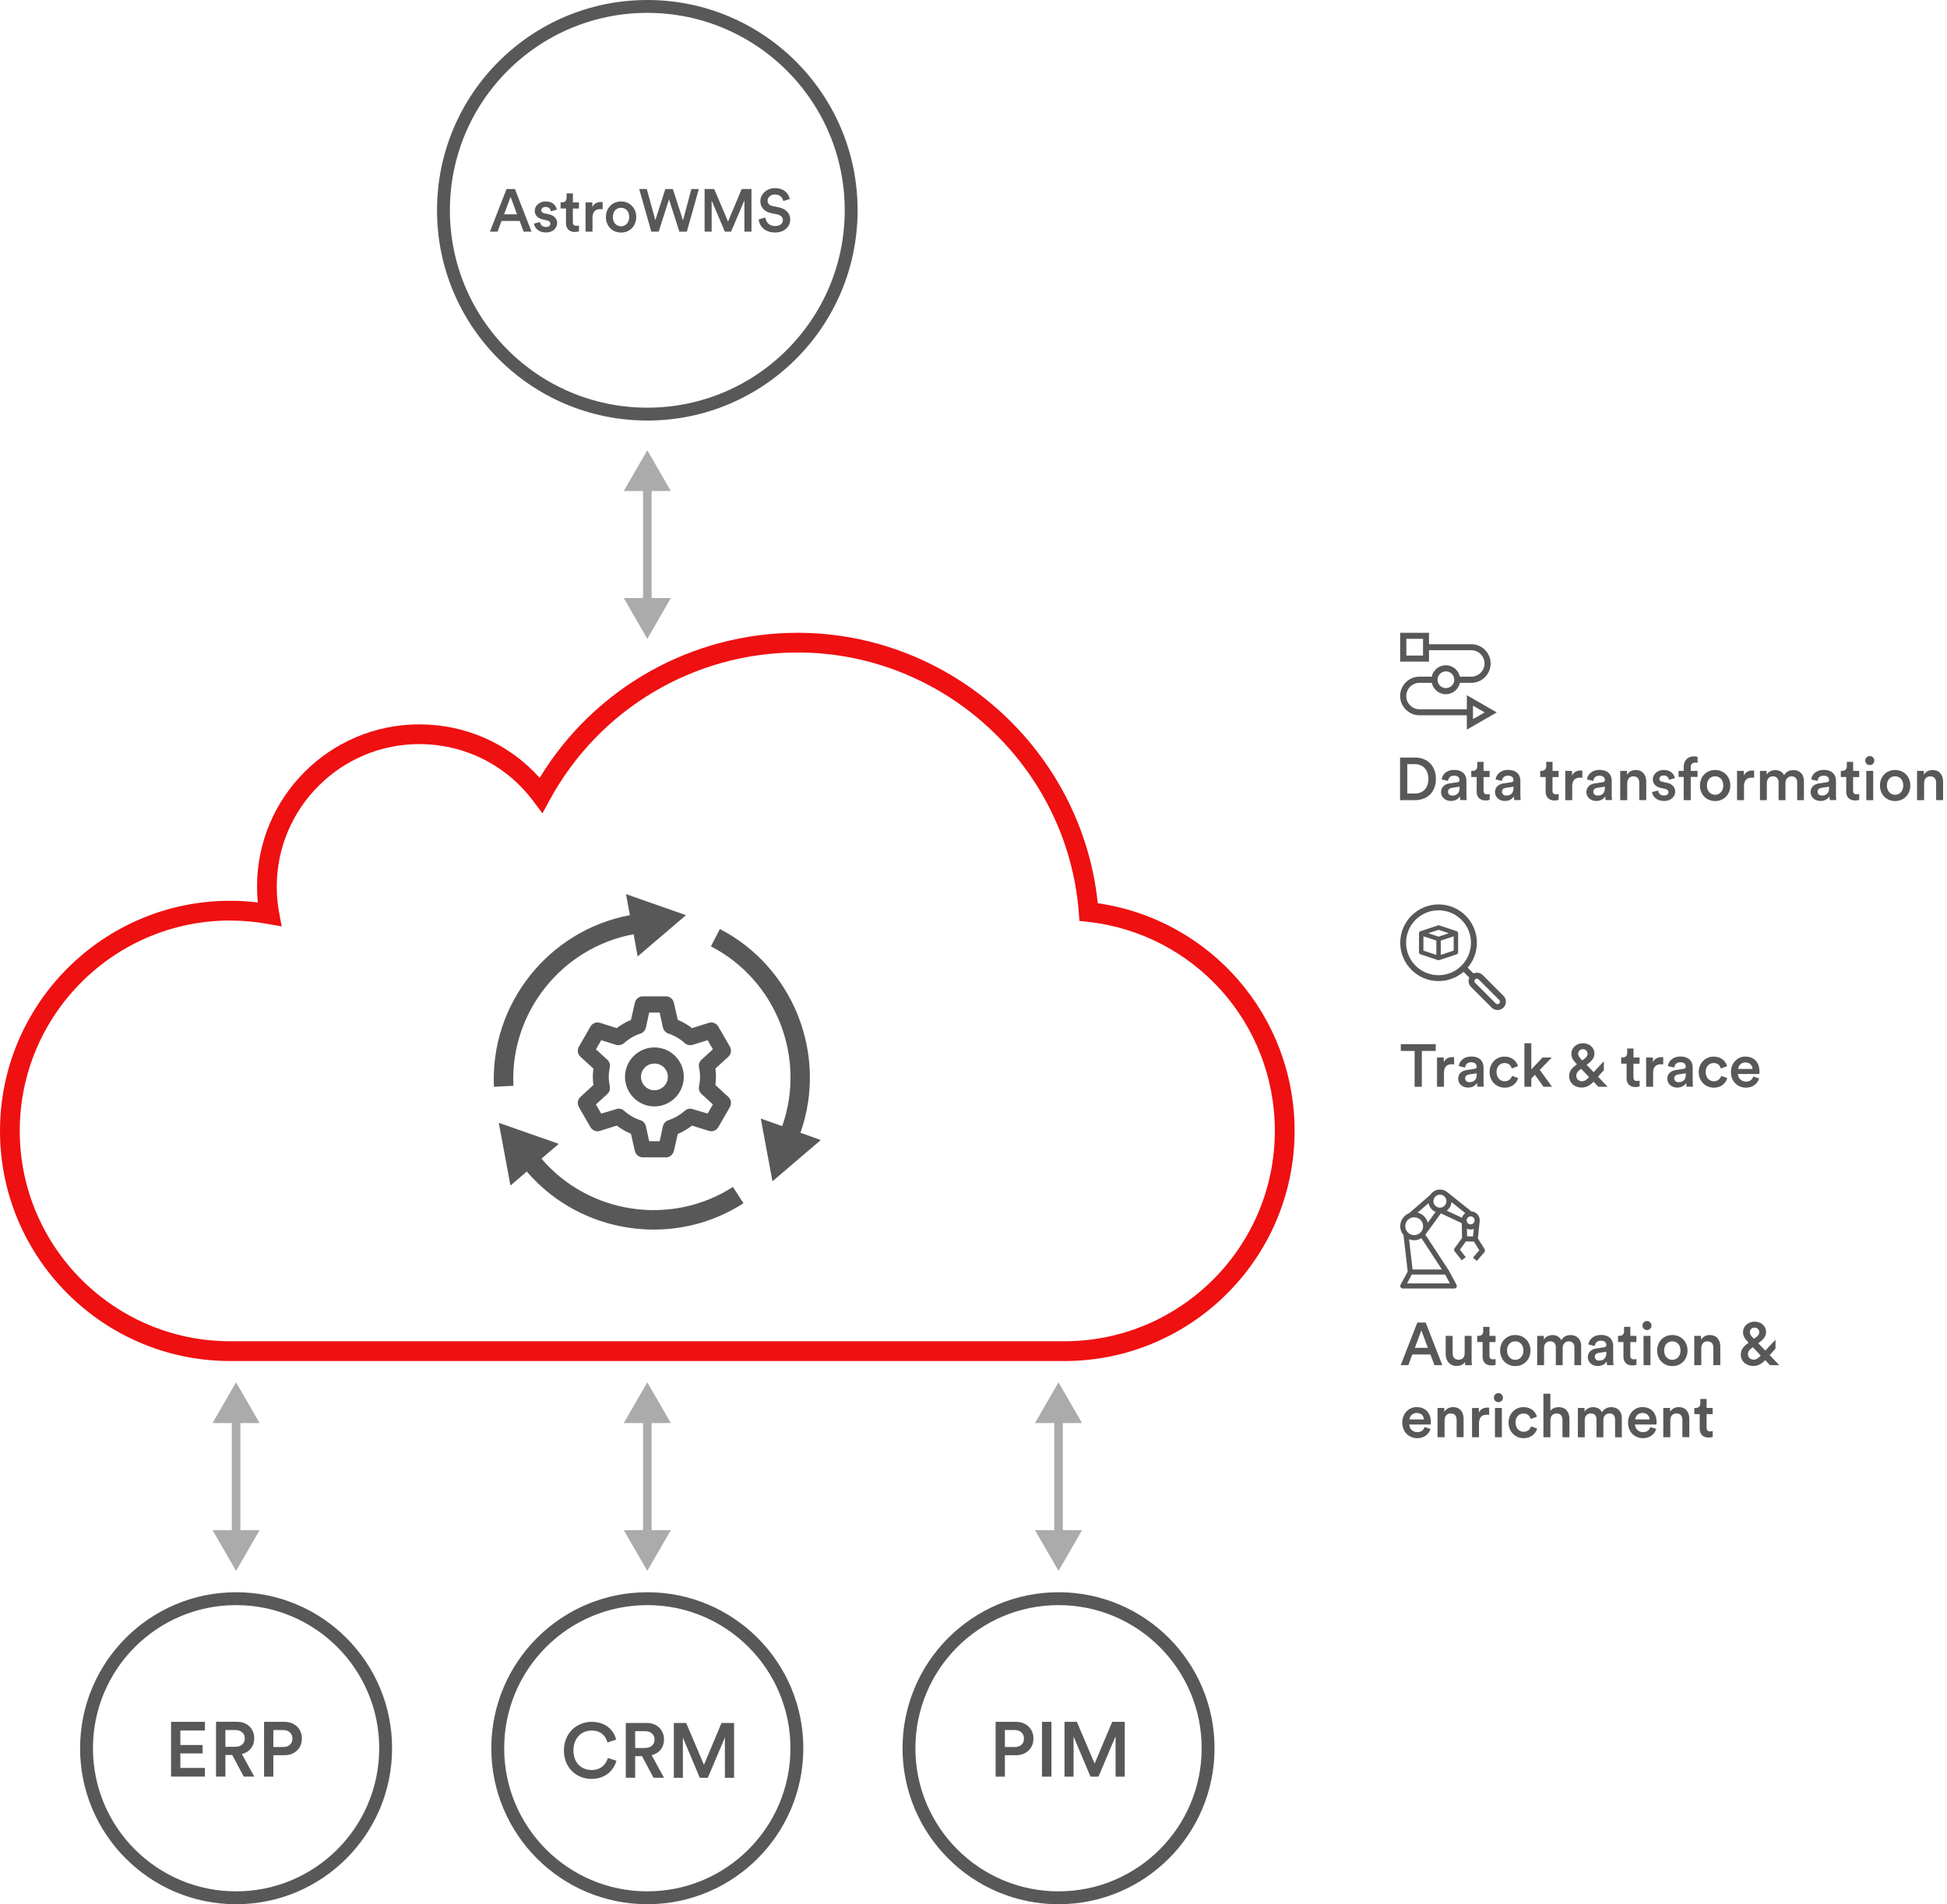 <?xml version="1.0" encoding="UTF-8"?>
<svg id="Layer_1" data-name="Layer 1" xmlns="http://www.w3.org/2000/svg" viewBox="0 0 453.67 443.74">
  <path d="m248.03,317.16H53.62c-29.57,0-53.62-24.06-53.62-53.62s24.06-53.63,53.62-53.63c2.15,0,4.31.13,6.45.39-.12-1.22-.18-2.45-.18-3.7,0-20.85,16.96-37.8,37.8-37.8,10.86,0,20.91,4.5,28.06,12.46,12.72-20.93,35.45-33.8,60.1-33.8,35.91,0,66.27,27.53,69.94,63.02,26.27,3.8,45.86,26.29,45.86,53.06,0,29.57-24.06,53.62-53.62,53.62ZM53.62,214.51c-27.03,0-49.02,21.99-49.02,49.02s21.99,49.02,49.02,49.02h194.41c27.03,0,49.02-21.99,49.02-49.02,0-25.05-18.76-46-43.63-48.72l-1.9-.21-.15-1.91c-2.59-34-31.37-60.64-65.52-60.64-24.09,0-46.21,13.15-57.74,34.33l-1.71,3.15-2.15-2.86c-6.33-8.43-16.01-13.27-26.56-13.27-18.3,0-33.2,14.89-33.2,33.2,0,2.05.18,4.07.54,6.01l.61,3.28-3.28-.59c-2.87-.52-5.81-.78-8.74-.78Z" style="fill: #ef1011;"/>
  <g>
    <path d="m186.53,263.92c6.4-18.2-1.68-38.58-18.79-47.43l-2.09,4.04c15.12,7.81,22.29,25.78,16.61,41.9l-4.99-1.77,1.36,7.31,1.36,7.31,5.63-4.81,5.63-4.81-4.72-1.68v-.05Z" style="fill: #585858; fill-rule: evenodd;"/>
    <path d="m126.16,270l4.04-3.45-6.99-2.45-6.99-2.45,1.36,7.31,1.36,7.31,3.81-3.27c7.58,8.85,18.52,13.53,29.6,13.53,7.22,0,14.48-2,20.88-6.13l-2.45-3.81c-14.3,9.21-33.5,6.4-44.57-6.54l-.05-.05Z" style="fill: #585858; fill-rule: evenodd;"/>
    <path d="m147.63,217.66l.95,5.22,5.63-4.81,5.63-4.81-6.99-2.45-6.99-2.45.91,4.9c-18.97,3.54-32.59,20.74-31.68,39.99l4.54-.23c-.82-17.02,11.21-32.18,27.96-35.31l.05-.05Z" style="fill: #585858; fill-rule: evenodd;"/>
    <path d="m145.63,250.93c0,3.81,3.09,6.9,6.85,6.9s6.85-3.09,6.85-6.9-3.09-6.85-6.85-6.85-6.85,3.09-6.85,6.85Zm9.99,0c0,1.72-1.41,3.13-3.13,3.13s-3.13-1.41-3.13-3.13,1.41-3.09,3.13-3.09,3.13,1.36,3.13,3.09Z" style="fill: #585858; fill-rule: evenodd;"/>
    <path d="m157.02,233.68c-.18-.86-.95-1.5-1.82-1.5h-5.45c-.86,0-1.63.64-1.82,1.5l-.91,3.99c-1.18.5-2.31,1.13-3.31,1.91l-3.9-1.23c-.86-.27-1.77.09-2.22.86l-2.72,4.72c-.41.77-.27,1.72.36,2.31l3.04,2.77c-.09.64-.14,1.27-.14,1.91s.05,1.27.14,1.91l-3.04,2.81c-.64.59-.77,1.54-.36,2.31l2.72,4.72c.45.77,1.36,1.13,2.22.86l3.9-1.23c1,.77,2.13,1.41,3.31,1.91l.91,3.99c.18.86.95,1.5,1.82,1.5h5.45c.86,0,1.63-.64,1.82-1.5l.91-3.95c1.18-.5,2.31-1.18,3.31-1.95l3.95,1.23c.82.27,1.72-.09,2.18-.86l2.72-4.72c.41-.77.27-1.72-.36-2.31l-3.04-2.81c.09-.64.14-1.27.14-1.91s-.05-1.27-.14-1.91l3.04-2.77c.64-.59.77-1.54.36-2.31l-2.72-4.72c-.45-.77-1.36-1.13-2.18-.86l-3.95,1.23c-1-.77-2.13-1.45-3.31-1.91,0,0-.91-3.99-.91-3.99Zm4.36,9.8l3.5-1.09,1.23,2.13-2.68,2.45c-.5.45-.68,1.09-.54,1.77.14.73.23,1.45.23,2.18s-.09,1.45-.23,2.22c-.14.64.05,1.32.54,1.77l2.68,2.45-1.23,2.13-3.5-1.04c-.64-.23-1.32-.05-1.82.41-1.09.95-2.41,1.72-3.81,2.18-.64.23-1.09.73-1.27,1.36l-.77,3.54h-2.45l-.77-3.54c-.18-.64-.64-1.18-1.27-1.36-1.41-.45-2.72-1.23-3.81-2.22-.5-.45-1.18-.59-1.82-.36l-3.5,1.04-1.23-2.13,2.68-2.45c.5-.45.68-1.13.54-1.77-.14-.77-.23-1.5-.23-2.22s.09-1.45.23-2.18c.14-.68-.05-1.32-.54-1.77l-2.68-2.45,1.23-2.13,3.5,1.09c.64.18,1.32,0,1.82-.41,1.09-1,2.41-1.77,3.81-2.22.64-.18,1.09-.73,1.27-1.36l.77-3.54h2.45l.77,3.54c.18.64.64,1.13,1.27,1.36,1.41.45,2.72,1.23,3.81,2.22.5.45,1.18.59,1.82.41Z" style="fill: #585858; fill-rule: evenodd;"/>
  </g>
  <g>
    <path d="m335.03,215.65l-4.04,1.34c-.22.07-.35.27-.35.49v4.42c0,.23.15.43.35.49l4.04,1.34c.05.02.1.03.17.03s.11,0,.17-.03l4.04-1.34c.22-.07.35-.27.35-.49v-4.42c0-.23-.15-.43-.35-.49l-4.04-1.34c-.1-.03-.22-.03-.32,0h-.01Zm-.35,6.87l-3.01-1v-3.33l3.01,1v3.33Zm4.04-1l-3.01,1v-3.33l3.01-1v3.33Zm-3.53-3.25l-2.39-.8,2.39-.8,2.39.8-2.39.8Z" style="fill: #585858; fill-rule: evenodd;"/>
    <path d="m341.98,225.5c1.34-1.56,2.15-3.59,2.15-5.81,0-4.93-4-8.93-8.93-8.93s-8.93,4-8.93,8.93,4,8.93,8.93,8.93c2.22,0,4.25-.81,5.81-2.15l1.35,1.35c-.32.72-.19,1.59.4,2.17l4.81,4.81c.76.76,1.99.76,2.75,0,.76-.76.76-1.99,0-2.75l-4.81-4.81c-.59-.59-1.46-.72-2.17-.4l-1.35-1.35Zm.77-5.81c0,4.17-3.38,7.56-7.56,7.56s-7.56-3.38-7.56-7.56,3.38-7.56,7.56-7.56,7.56,3.38,7.56,7.56Zm6.59,13.34l-4.81-4.81c-.22-.22-.58-.22-.81,0-.22.22-.22.58,0,.81l4.81,4.81c.22.22.58.22.81,0,.22-.22.22-.58,0-.81Z" style="fill: #585858; fill-rule: evenodd;"/>
  </g>
  <path d="m348.77,166.02l-6.98-4.02v3.28h-11.04c-1.7,0-3.08-1.39-3.08-3.08s1.39-3.08,3.08-3.08h2.86c.33,1.51,1.67,2.66,3.28,2.66s2.96-1.15,3.28-2.66h2.66c2.48,0,4.5-2.02,4.5-4.5s-2.02-4.5-4.5-4.5h-9.86v-2.66h-6.72v6.72h6.72v-2.66h9.86c1.7,0,3.08,1.39,3.08,3.08s-1.39,3.08-3.08,3.08h-2.66c-.33-1.51-1.67-2.66-3.28-2.66s-2.96,1.15-3.28,2.66h-2.86c-2.48,0-4.5,2.02-4.5,4.5s2.02,4.5,4.5,4.5h11.04v3.35l6.98-4.02Zm-17.19-13.26h-3.89v-3.89h3.89v3.89Zm5.33,3.69c1.08,0,1.95.88,1.95,1.95s-.88,1.95-1.95,1.95-1.95-.88-1.95-1.95.88-1.95,1.95-1.95Zm6.31,7.99l2.73,1.57-2.73,1.57v-3.14Z" style="fill: #585858;"/>
  <path d="m345.93,291.09l-1.56-2.49.39-3.83s0-.09.01-.14l.02-.19h0c0-.17,0-.34-.04-.51-.2-.94-1.01-1.59-1.92-1.65l-5.59-4.47h0c-.47-.37-1.05-.61-1.7-.61-.96,0-1.79.5-2.28,1.25l-4.9,4.25c-1.22.48-2.09,1.65-2.09,3.04,0,.81.31,1.55.8,2.12h-.04s.98,8.44.98,8.44l-1.67,3.08c-.1.18-.1.41.01.59.11.18.3.29.51.29h12c.21,0,.4-.11.51-.29.11-.18.11-.4.01-.59l-1.76-3.25s-.01-.01-.02-.02c0,0,0-.02,0-.03l-5.48-8.37s.05-.06.08-.09h0s3.53-4.87,3.53-4.87l4.88,2.28.06,3.45-1.73,2.4c-.16.22-.15.51.01.72l1.64,2.09.94-.73-1.36-1.74,1.4-1.94,1.86.05,1.26,2.02-1.47,1.71.9.78,1.75-2.04c.17-.2.19-.48.05-.7Zm-15.62-8.51l2.56-2.22c.16.93.79,1.7,1.64,2.05l-1.82,2.52c-.3-1.16-1.21-2.07-2.37-2.35Zm7.9-2.46l3.21,2.57c-.2.15-.38.34-.53.56-.1.16-.18.34-.23.52l-3.56-1.66c.63-.45,1.04-1.16,1.11-1.98Zm3.6,6.18c.27.12.56.21.86.21.15,0,.3-.02.46-.05.09-.02.18-.05.27-.09l-.18,1.77-1.37-.03-.03-1.81Zm1.77-2.11c.02.1.02.21,0,.31v.07c-.03.11-.07.22-.13.31-.13.21-.34.35-.58.41-.24.05-.49,0-.7-.13-.21-.13-.35-.34-.41-.58s0-.49.13-.7c.13-.21.34-.35.58-.41.07-.01.13-.02.2-.02.43,0,.81.3.91.73Zm-8.06-5.8c.84,0,1.51.68,1.51,1.52s-.68,1.51-1.51,1.51-1.52-.68-1.52-1.51.68-1.52,1.52-1.52Zm-6,5.27c1.15,0,2.08.93,2.08,2.08s-.93,2.08-2.08,2.08-2.08-.93-2.08-2.08.93-2.08,2.08-2.08Zm-1.67,15.41l1.11-2.06h7.77l1.11,2.06h-10Zm1.29-3.25l-.82-7.05c.37.15.78.24,1.2.24.62,0,1.19-.18,1.68-.48l4.78,7.3h-6.85Z" style="fill: #585858;"/>
  <g>
    <line x1="55.01" y1="358.17" x2="55.01" y2="330.02" style="fill: none; stroke: #ababab; stroke-miterlimit: 10; stroke-width: 2px;"/>
    <polygon points="60.49 356.57 55.01 366.06 49.52 356.57 60.49 356.57" style="fill: #ababab;"/>
    <polygon points="60.49 331.62 55.01 322.12 49.52 331.62 60.49 331.62" style="fill: #ababab;"/>
  </g>
  <g>
    <line x1="150.83" y1="358.17" x2="150.83" y2="330.02" style="fill: none; stroke: #ababab; stroke-miterlimit: 10; stroke-width: 2px;"/>
    <polygon points="156.31 356.57 150.83 366.06 145.34 356.57 156.31 356.57" style="fill: #ababab;"/>
    <polygon points="156.31 331.62 150.83 322.12 145.34 331.62 156.31 331.62" style="fill: #ababab;"/>
  </g>
  <g>
    <line x1="150.83" y1="140.97" x2="150.83" y2="112.82" style="fill: none; stroke: #ababab; stroke-miterlimit: 10; stroke-width: 2px;"/>
    <polygon points="156.31 139.37 150.83 148.87 145.34 139.37 156.31 139.37" style="fill: #ababab;"/>
    <polygon points="156.31 114.42 150.83 104.93 145.34 114.42 156.31 114.42" style="fill: #ababab;"/>
  </g>
  <g>
    <line x1="246.65" y1="358.17" x2="246.65" y2="330.02" style="fill: none; stroke: #ababab; stroke-miterlimit: 10; stroke-width: 2px;"/>
    <polygon points="252.13 356.57 246.65 366.06 241.16 356.57 252.13 356.57" style="fill: #ababab;"/>
    <polygon points="252.13 331.62 246.65 322.12 241.16 331.62 252.13 331.62" style="fill: #ababab;"/>
  </g>
  <circle cx="246.65" cy="407.39" r="34.85" style="fill: none; stroke: #585858; stroke-miterlimit: 10; stroke-width: 3px;"/>
  <circle cx="150.83" cy="407.39" r="34.85" style="fill: none; stroke: #585858; stroke-miterlimit: 10; stroke-width: 3px;"/>
  <circle cx="150.83" cy="49" r="47.5" style="fill: none; stroke: #585858; stroke-miterlimit: 10; stroke-width: 3px;"/>
  <circle cx="55.01" cy="407.39" r="34.85" style="fill: none; stroke: #585858; stroke-miterlimit: 10; stroke-width: 3px;"/>
  <g>
    <path d="m326.23,186.46v-9.93h3.52c2.7,0,4.83,1.79,4.83,4.99s-2.16,4.94-4.85,4.94h-3.5Zm3.45-1.54c1.72,0,3.15-1.11,3.15-3.4s-1.42-3.45-3.14-3.45h-1.78v6.85h1.77Z" style="fill: #585858;"/>
    <path d="m337.84,182.55l1.75-.27c.39-.06.5-.25.5-.49,0-.58-.39-1.04-1.29-1.04s-1.33.55-1.4,1.23l-1.48-.34c.13-1.18,1.19-2.23,2.87-2.23,2.1,0,2.9,1.19,2.9,2.55v3.39c0,.62.07,1.02.08,1.09h-1.51s-.07-.32-.07-.87c-.32.52-1,1.08-2.1,1.08-1.43,0-2.31-.98-2.31-2.06,0-1.22.9-1.89,2.06-2.06Zm2.25,1.08v-.31l-1.78.27c-.5.08-.91.36-.91.92,0,.46.35.88,1,.88.91,0,1.69-.43,1.69-1.76Z" style="fill: #585858;"/>
    <path d="m345.68,179.64h1.42v1.44h-1.42v3.17c0,.6.27.85.87.85.22,0,.49-.04.56-.06v1.34c-.1.04-.41.15-.99.15-1.26,0-2.04-.76-2.04-2.03v-3.43h-1.26v-1.44h.35c.73,0,1.05-.46,1.05-1.07v-1.02h1.47v2.09Z" style="fill: #585858;"/>
    <path d="m350.41,182.55l1.75-.27c.39-.06.5-.25.5-.49,0-.58-.39-1.04-1.29-1.04s-1.33.55-1.4,1.23l-1.48-.34c.13-1.18,1.19-2.23,2.87-2.23,2.1,0,2.9,1.19,2.9,2.55v3.39c0,.62.07,1.02.08,1.09h-1.51s-.07-.32-.07-.87c-.32.52-1,1.08-2.1,1.08-1.43,0-2.31-.98-2.31-2.06,0-1.22.9-1.89,2.06-2.06Zm2.25,1.08v-.31l-1.78.27c-.5.08-.91.36-.91.92,0,.46.35.88,1,.88.91,0,1.69-.43,1.69-1.76Z" style="fill: #585858;"/>
    <path d="m361.75,179.64h1.42v1.44h-1.42v3.17c0,.6.27.85.87.85.22,0,.49-.04.56-.06v1.34c-.1.04-.41.15-.99.15-1.26,0-2.04-.76-2.04-2.03v-3.43h-1.26v-1.44h.35c.73,0,1.05-.46,1.05-1.07v-1.02h1.47v2.09Z" style="fill: #585858;"/>
    <path d="m368.7,181.25c-.18-.03-.36-.04-.53-.04-1.26,0-1.83.73-1.83,2v3.25h-1.62v-6.82h1.58v1.09c.32-.74,1.08-1.18,1.97-1.18.2,0,.36.03.43.04v1.65Z" style="fill: #585858;"/>
    <path d="m371.7,182.55l1.75-.27c.39-.06.5-.25.5-.49,0-.58-.39-1.04-1.29-1.04s-1.33.55-1.4,1.23l-1.48-.34c.13-1.18,1.19-2.23,2.87-2.23,2.1,0,2.9,1.19,2.9,2.55v3.39c0,.62.07,1.02.08,1.09h-1.51s-.07-.32-.07-.87c-.32.52-1,1.08-2.1,1.08-1.43,0-2.31-.98-2.31-2.06,0-1.22.9-1.89,2.06-2.06Zm2.25,1.08v-.31l-1.78.27c-.5.08-.91.36-.91.92,0,.46.35.88,1,.88.91,0,1.69-.43,1.69-1.76Z" style="fill: #585858;"/>
    <path d="m379.14,186.46h-1.62v-6.82h1.58v.91c.45-.78,1.26-1.11,2.02-1.11,1.67,0,2.47,1.2,2.47,2.7v4.31h-1.62v-4.03c0-.84-.38-1.51-1.4-1.51-.92,0-1.41.71-1.41,1.61v3.94Z" style="fill: #585858;"/>
    <path d="m386.36,184.22c.06.62.52,1.16,1.39,1.16.67,0,1.02-.36,1.02-.79,0-.36-.25-.64-.8-.76l-1.01-.22c-1.21-.27-1.84-1.05-1.84-1.99,0-1.19,1.09-2.2,2.51-2.2,1.91,0,2.52,1.23,2.63,1.91l-1.37.39c-.06-.39-.35-1.02-1.26-1.02-.57,0-.98.36-.98.78,0,.36.27.63.69.71l1.04.21c1.29.28,1.96,1.06,1.96,2.07s-.84,2.18-2.58,2.18c-1.97,0-2.73-1.29-2.82-2.06l1.42-.39Z" style="fill: #585858;"/>
    <path d="m393.96,178.74v.9h1.58v1.41h-1.58v5.41h-1.64v-5.41h-1.19v-1.41h1.19v-.94c0-1.53.98-2.45,2.38-2.45.41,0,.74.08.85.14v1.39c-.1-.03-.28-.07-.59-.07-.43,0-1.01.2-1.01,1.04Z" style="fill: #585858;"/>
    <path d="m403.18,183.04c0,2.1-1.5,3.63-3.54,3.63s-3.53-1.53-3.53-3.63,1.5-3.61,3.53-3.61,3.54,1.53,3.54,3.61Zm-1.64,0c0-1.42-.9-2.14-1.91-2.14s-1.9.73-1.9,2.14.91,2.17,1.9,2.17,1.91-.74,1.91-2.17Z" style="fill: #585858;"/>
    <path d="m408.73,181.25c-.18-.03-.36-.04-.53-.04-1.26,0-1.83.73-1.83,2v3.25h-1.62v-6.82h1.58v1.09c.32-.74,1.08-1.18,1.97-1.18.2,0,.36.03.43.04v1.65Z" style="fill: #585858;"/>
    <path d="m410.09,186.46v-6.82h1.55v.87c.39-.7,1.25-1.06,2.02-1.06.9,0,1.68.41,2.05,1.2.53-.9,1.33-1.2,2.21-1.2,1.23,0,2.41.78,2.41,2.59v4.43h-1.57v-4.16c0-.8-.41-1.4-1.32-1.4-.85,0-1.41.67-1.41,1.51v4.05h-1.6v-4.16c0-.78-.39-1.4-1.32-1.4-.87,0-1.42.64-1.42,1.51v4.05h-1.61Z" style="fill: #585858;"/>
    <path d="m423.95,182.55l1.75-.27c.39-.06.5-.25.5-.49,0-.58-.39-1.04-1.29-1.04s-1.33.55-1.4,1.23l-1.48-.34c.13-1.18,1.19-2.23,2.87-2.23,2.1,0,2.9,1.19,2.9,2.55v3.39c0,.62.07,1.02.08,1.09h-1.51s-.07-.32-.07-.87c-.32.52-1,1.08-2.1,1.08-1.43,0-2.31-.98-2.31-2.06,0-1.22.9-1.89,2.06-2.06Zm2.25,1.08v-.31l-1.78.27c-.5.08-.91.36-.91.92,0,.46.35.88,1,.88.91,0,1.69-.43,1.69-1.76Z" style="fill: #585858;"/>
    <path d="m431.79,179.64h1.42v1.44h-1.42v3.17c0,.6.27.85.87.85.22,0,.49-.04.56-.06v1.34c-.1.04-.41.15-.99.15-1.26,0-2.04-.76-2.04-2.03v-3.43h-1.26v-1.44h.35c.73,0,1.05-.46,1.05-1.07v-1.02h1.47v2.09Z" style="fill: #585858;"/>
    <path d="m435.67,176.18c.59,0,1.07.48,1.07,1.06s-.48,1.05-1.07,1.05-1.05-.46-1.05-1.05.48-1.06,1.05-1.06Zm-.8,10.28v-6.82h1.61v6.82h-1.61Z" style="fill: #585858;"/>
    <path d="m445.12,183.04c0,2.1-1.5,3.63-3.54,3.63s-3.53-1.53-3.53-3.63,1.5-3.61,3.53-3.61,3.54,1.53,3.54,3.61Zm-1.64,0c0-1.42-.9-2.14-1.91-2.14s-1.9.73-1.9,2.14.91,2.17,1.9,2.17,1.91-.74,1.91-2.17Z" style="fill: #585858;"/>
    <path d="m448.31,186.46h-1.62v-6.82h1.58v.91c.45-.78,1.26-1.11,2.02-1.11,1.67,0,2.47,1.2,2.47,2.7v4.31h-1.62v-4.03c0-.84-.38-1.51-1.4-1.51-.92,0-1.41.71-1.41,1.61v3.94Z" style="fill: #585858;"/>
  </g>
  <g>
    <path d="m121.06,51.49h-4.2l-.92,2.49h-1.78l3.87-9.93h1.95l3.87,9.93h-1.83l-.94-2.49Zm-3.61-1.55h3.03l-1.51-4.06-1.51,4.06Z" style="fill: #585858;"/>
    <path d="m125.83,51.74c.06.62.52,1.16,1.39,1.16.67,0,1.02-.36,1.02-.79,0-.36-.25-.64-.8-.76l-1.01-.22c-1.2-.27-1.83-1.05-1.83-1.99,0-1.19,1.09-2.2,2.51-2.2,1.91,0,2.52,1.23,2.63,1.91l-1.37.39c-.06-.39-.35-1.02-1.26-1.02-.57,0-.98.36-.98.78,0,.36.27.63.69.71l1.04.21c1.29.28,1.96,1.06,1.96,2.07s-.84,2.18-2.58,2.18c-1.97,0-2.73-1.29-2.82-2.06l1.42-.39Z" style="fill: #585858;"/>
    <path d="m133.48,47.16h1.42v1.44h-1.42v3.17c0,.6.27.85.87.85.22,0,.49-.04.56-.06v1.34c-.1.04-.41.15-.99.15-1.26,0-2.04-.76-2.04-2.03v-3.43h-1.26v-1.44h.35c.73,0,1.05-.46,1.05-1.07v-1.02h1.47v2.09Z" style="fill: #585858;"/>
    <path d="m140.42,48.77c-.18-.03-.36-.04-.53-.04-1.26,0-1.83.73-1.83,2v3.25h-1.62v-6.82h1.58v1.09c.32-.74,1.08-1.18,1.97-1.18.2,0,.36.03.43.04v1.65Z" style="fill: #585858;"/>
    <path d="m148.25,50.56c0,2.1-1.5,3.63-3.54,3.63s-3.53-1.53-3.53-3.63,1.5-3.61,3.53-3.61,3.54,1.53,3.54,3.61Zm-1.64,0c0-1.42-.9-2.14-1.91-2.14s-1.9.73-1.9,2.14.91,2.17,1.9,2.17,1.91-.74,1.91-2.17Z" style="fill: #585858;"/>
    <path d="m161.09,44.05h1.74l-2.79,9.93h-1.74l-2.41-7.51-2.41,7.51h-1.72l-2.82-9.93h1.77l1.99,7.26,2.33-7.26h1.75l2.37,7.31,1.95-7.31Z" style="fill: #585858;"/>
    <path d="m173.45,53.98v-7.31l-3.1,7.31h-1.46l-3.07-7.28v7.28h-1.64v-9.93h2.24l3.22,7.58,3.18-7.58h2.28v9.93h-1.67Z" style="fill: #585858;"/>
    <path d="m182.51,46.85c-.1-.62-.62-1.53-1.95-1.53-1.01,0-1.71.67-1.71,1.43,0,.63.39,1.11,1.16,1.27l1.43.29c1.75.35,2.69,1.46,2.69,2.86,0,1.54-1.25,3.01-3.52,3.01-2.52,0-3.68-1.62-3.84-3.05l1.57-.45c.1,1.04.84,1.99,2.27,1.99,1.19,0,1.81-.6,1.81-1.37,0-.64-.48-1.16-1.33-1.34l-1.4-.29c-1.51-.31-2.52-1.3-2.52-2.79,0-1.67,1.53-3.04,3.38-3.04,2.34,0,3.25,1.43,3.47,2.54l-1.51.48Z" style="fill: #585858;"/>
  </g>
  <g>
    <path d="m39.86,414.01v-12.77h7.89v2.02h-5.73v3.38h5.19v1.96h-5.19v3.38h5.73v2.02h-7.89Z" style="fill: #585858;"/>
    <path d="m54.1,408.96h-1.58v5.04h-2.18v-12.77h4.9c2.47,0,4,1.71,4,3.87,0,1.82-1.1,3.21-2.88,3.64l2.88,5.26h-2.45l-2.68-5.04Zm.74-1.91c1.33,0,2.2-.77,2.2-1.94s-.86-1.96-2.2-1.96h-2.32v3.91h2.32Z" style="fill: #585858;"/>
    <path d="m63.69,409.02v4.99h-2.16v-12.77h4.74c2.45,0,4.07,1.66,4.07,3.89s-1.62,3.89-4.07,3.89h-2.57Zm2.25-1.91c1.37,0,2.2-.76,2.2-1.96s-.83-2-2.2-2h-2.25v3.96h2.25Z" style="fill: #585858;"/>
  </g>
  <g>
    <path d="m131.4,407.9c0-4.16,3.12-6.66,6.43-6.66s5.17,1.91,5.74,4.14l-2.03.68c-.38-1.55-1.57-2.79-3.71-2.79s-4.21,1.53-4.21,4.63,2.05,4.57,4.23,4.57,3.37-1.37,3.8-2.81l1.98.65c-.58,2.16-2.52,4.23-5.78,4.23-3.44,0-6.45-2.49-6.45-6.64Z" style="fill: #585858;"/>
    <path d="m149.58,409.23h-1.58v5.04h-2.18v-12.77h4.9c2.47,0,4,1.71,4,3.87,0,1.82-1.1,3.21-2.88,3.64l2.88,5.26h-2.45l-2.68-5.04Zm.74-1.91c1.33,0,2.2-.77,2.2-1.94s-.86-1.96-2.2-1.96h-2.32v3.91h2.32Z" style="fill: #585858;"/>
    <path d="m168.91,414.28v-9.4l-3.98,9.4h-1.87l-3.94-9.36v9.36h-2.11v-12.77h2.88l4.14,9.74,4.09-9.74h2.93v12.77h-2.14Z" style="fill: #585858;"/>
  </g>
  <g>
    <path d="m234.15,409.02v4.99h-2.16v-12.77h4.74c2.45,0,4.07,1.66,4.07,3.89s-1.62,3.89-4.07,3.89h-2.57Zm2.25-1.91c1.37,0,2.2-.76,2.2-1.96s-.83-2-2.2-2h-2.25v3.96h2.25Z" style="fill: #585858;"/>
    <path d="m242.79,414.01v-12.77h2.2v12.77h-2.2Z" style="fill: #585858;"/>
    <path d="m259.94,414.01v-9.4l-3.98,9.4h-1.87l-3.94-9.36v9.36h-2.11v-12.77h2.88l4.14,9.74,4.09-9.74h2.93v12.77h-2.14Z" style="fill: #585858;"/>
  </g>
  <g>
    <path d="m331.3,244.9v8.35h-1.68v-8.35h-3.22v-1.58h8.14v1.58h-3.24Z" style="fill: #585858;"/>
    <path d="m338.82,248.04c-.18-.03-.36-.04-.53-.04-1.26,0-1.83.73-1.83,2v3.25h-1.62v-6.82h1.58v1.09c.32-.74,1.08-1.18,1.97-1.18.2,0,.36.03.43.04v1.65Z" style="fill: #585858;"/>
    <path d="m341.83,249.34l1.75-.27c.39-.06.5-.25.5-.49,0-.58-.39-1.04-1.29-1.04s-1.33.55-1.4,1.23l-1.48-.34c.13-1.18,1.19-2.23,2.87-2.23,2.1,0,2.9,1.19,2.9,2.55v3.39c0,.62.07,1.02.08,1.09h-1.51s-.07-.32-.07-.87c-.32.52-1,1.08-2.1,1.08-1.43,0-2.31-.98-2.31-2.06,0-1.22.9-1.89,2.06-2.06Zm2.25,1.08v-.31l-1.78.27c-.5.08-.91.36-.91.92,0,.46.35.88,1,.88.91,0,1.69-.43,1.69-1.76Z" style="fill: #585858;"/>
    <path d="m348.72,249.83c0,1.37.88,2.14,1.9,2.14s1.55-.74,1.71-1.26l1.43.52c-.32,1.06-1.34,2.23-3.14,2.23-2,0-3.53-1.55-3.53-3.63s1.53-3.61,3.49-3.61c1.83,0,2.84,1.15,3.12,2.24l-1.46.53c-.15-.6-.62-1.27-1.65-1.27s-1.88.74-1.88,2.12Z" style="fill: #585858;"/>
    <path d="m358.78,249.31l2.86,3.94h-1.99l-2-2.79-.84.88v1.91h-1.61v-10.14h1.61v6.08l2.62-2.76h2.16l-2.8,2.88Z" style="fill: #585858;"/>
    <path d="m371.3,252.07c-.77.83-1.64,1.36-2.72,1.36-1.92,0-2.96-1.3-2.96-2.6s.69-1.98,1.72-2.75l.1-.07-.17-.18c-.48-.49-1.13-1.26-1.13-2.19,0-1.64,1.37-2.54,2.66-2.54,1.56,0,2.72.98,2.72,2.47,0,.98-.7,1.71-1.4,2.24l-.43.32,1.65,1.72,2.37-2.55v2.1l-1.36,1.5,2.24,2.34h-2.17l-1.12-1.18Zm-1.04-1.05h.01s-1.83-1.96-1.83-1.96l-.34.25c-.48.35-.81.76-.81,1.4s.5,1.25,1.32,1.25c.66,0,1.15-.39,1.65-.94Zm-1.86-4.23l.28.31.57-.42c.52-.39.67-.76.67-1.13,0-.59-.46-1.06-1.11-1.06-.52,0-1.08.35-1.08,1.06,0,.48.31.87.66,1.25Z" style="fill: #585858;"/>
    <path d="m380.61,246.43h1.42v1.44h-1.42v3.17c0,.6.27.85.87.85.22,0,.49-.04.56-.06v1.34c-.1.04-.41.15-.99.15-1.26,0-2.04-.76-2.04-2.03v-3.43h-1.26v-1.44h.35c.73,0,1.05-.46,1.05-1.07v-1.02h1.47v2.09Z" style="fill: #585858;"/>
    <path d="m387.55,248.04c-.18-.03-.36-.04-.53-.04-1.26,0-1.83.73-1.83,2v3.25h-1.62v-6.82h1.58v1.09c.32-.74,1.08-1.18,1.97-1.18.2,0,.36.03.43.04v1.65Z" style="fill: #585858;"/>
    <path d="m390.56,249.34l1.75-.27c.39-.06.5-.25.5-.49,0-.58-.39-1.04-1.29-1.04s-1.33.55-1.4,1.23l-1.48-.34c.13-1.18,1.19-2.23,2.87-2.23,2.1,0,2.9,1.19,2.9,2.55v3.39c0,.62.07,1.02.08,1.09h-1.51s-.07-.32-.07-.87c-.32.52-1,1.08-2.1,1.08-1.43,0-2.31-.98-2.31-2.06,0-1.22.9-1.89,2.06-2.06Zm2.25,1.08v-.31l-1.78.27c-.5.08-.91.36-.91.92,0,.46.35.88,1,.88.91,0,1.69-.43,1.69-1.76Z" style="fill: #585858;"/>
    <path d="m397.45,249.83c0,1.37.88,2.14,1.9,2.14s1.56-.74,1.71-1.26l1.43.52c-.32,1.06-1.34,2.23-3.14,2.23-2,0-3.53-1.55-3.53-3.63s1.53-3.61,3.49-3.61c1.83,0,2.84,1.15,3.12,2.24l-1.46.53c-.15-.6-.62-1.27-1.65-1.27s-1.88.74-1.88,2.12Z" style="fill: #585858;"/>
    <path d="m409.9,251.3c-.36,1.19-1.44,2.16-3.08,2.16-1.85,0-3.49-1.34-3.49-3.66,0-2.16,1.6-3.59,3.32-3.59,2.1,0,3.33,1.39,3.33,3.54,0,.27-.03.49-.04.52h-4.99c.04,1.04.85,1.78,1.86,1.78s1.49-.52,1.71-1.19l1.37.43Zm-1.55-2.21c-.03-.8-.56-1.51-1.68-1.51-1.02,0-1.61.78-1.67,1.51h3.35Z" style="fill: #585858;"/>
  </g>
  <g>
    <path d="m333.28,315.63h-4.2l-.92,2.49h-1.78l3.87-9.93h1.95l3.87,9.93h-1.83l-.94-2.49Zm-3.61-1.55h3.03l-1.51-4.06-1.51,4.06Z" style="fill: #585858;"/>
    <path d="m339.44,318.32c-1.62,0-2.58-1.21-2.58-2.72v-4.3h1.62v4.01c0,.84.39,1.55,1.37,1.55s1.43-.63,1.43-1.53v-4.03h1.62v5.57c0,.56.04,1,.07,1.25h-1.55c-.03-.15-.06-.48-.06-.76-.34.62-1.13.95-1.93.95Z" style="fill: #585858;"/>
    <path d="m347.06,311.3h1.42v1.44h-1.42v3.17c0,.6.27.85.87.85.22,0,.49-.04.56-.06v1.34c-.1.04-.41.15-.99.15-1.26,0-2.04-.76-2.04-2.03v-3.43h-1.26v-1.44h.35c.73,0,1.05-.46,1.05-1.07v-1.02h1.47v2.09Z" style="fill: #585858;"/>
    <path d="m356.61,314.71c0,2.1-1.5,3.63-3.54,3.63s-3.53-1.53-3.53-3.63,1.5-3.61,3.53-3.61,3.54,1.53,3.54,3.61Zm-1.64,0c0-1.42-.9-2.14-1.91-2.14s-1.9.73-1.9,2.14.91,2.17,1.9,2.17,1.91-.74,1.91-2.17Z" style="fill: #585858;"/>
    <path d="m358.18,318.12v-6.82h1.55v.87c.39-.7,1.25-1.06,2.02-1.06.9,0,1.68.41,2.05,1.2.53-.9,1.33-1.2,2.21-1.2,1.23,0,2.41.78,2.41,2.59v4.43h-1.57v-4.16c0-.8-.41-1.4-1.32-1.4-.85,0-1.41.67-1.41,1.51v4.05h-1.6v-4.16c0-.78-.39-1.4-1.32-1.4-.87,0-1.42.64-1.42,1.51v4.05h-1.61Z" style="fill: #585858;"/>
    <path d="m372.04,314.22l1.75-.27c.39-.06.5-.25.5-.49,0-.58-.39-1.04-1.29-1.04s-1.33.55-1.4,1.23l-1.48-.34c.13-1.18,1.19-2.23,2.87-2.23,2.1,0,2.9,1.19,2.9,2.55v3.39c0,.62.07,1.02.08,1.09h-1.51s-.07-.32-.07-.87c-.32.52-1,1.08-2.1,1.08-1.43,0-2.31-.98-2.31-2.06,0-1.22.9-1.89,2.06-2.06Zm2.25,1.08v-.31l-1.78.27c-.5.08-.91.36-.91.92,0,.46.35.88,1,.88.91,0,1.69-.43,1.69-1.76Z" style="fill: #585858;"/>
    <path d="m379.88,311.3h1.42v1.44h-1.42v3.17c0,.6.27.85.87.85.22,0,.49-.04.56-.06v1.34c-.1.04-.41.15-.99.15-1.26,0-2.04-.76-2.04-2.03v-3.43h-1.26v-1.44h.35c.73,0,1.05-.46,1.05-1.07v-1.02h1.47v2.09Z" style="fill: #585858;"/>
    <path d="m383.76,307.84c.59,0,1.06.48,1.06,1.06s-.48,1.05-1.06,1.05-1.05-.46-1.05-1.05.48-1.06,1.05-1.06Zm-.8,10.28v-6.82h1.61v6.82h-1.61Z" style="fill: #585858;"/>
    <path d="m393.21,314.71c0,2.1-1.5,3.63-3.54,3.63s-3.53-1.53-3.53-3.63,1.5-3.61,3.53-3.61,3.54,1.53,3.54,3.61Zm-1.64,0c0-1.42-.9-2.14-1.91-2.14s-1.9.73-1.9,2.14.91,2.17,1.9,2.17,1.91-.74,1.91-2.17Z" style="fill: #585858;"/>
    <path d="m396.4,318.12h-1.62v-6.82h1.58v.91c.45-.78,1.26-1.11,2.02-1.11,1.67,0,2.47,1.2,2.47,2.7v4.31h-1.62v-4.03c0-.84-.38-1.51-1.4-1.51-.92,0-1.41.71-1.41,1.61v3.94Z" style="fill: #585858;"/>
    <path d="m411.3,316.95c-.77.83-1.64,1.36-2.72,1.36-1.92,0-2.96-1.3-2.96-2.6s.69-1.98,1.72-2.75l.1-.07-.17-.18c-.48-.49-1.13-1.26-1.13-2.19,0-1.64,1.37-2.54,2.66-2.54,1.56,0,2.72.98,2.72,2.47,0,.98-.7,1.71-1.4,2.24l-.43.32,1.65,1.72,2.37-2.55v2.1l-1.36,1.5,2.24,2.34h-2.17l-1.12-1.18Zm-1.04-1.05h.01s-1.83-1.96-1.83-1.96l-.34.25c-.48.35-.81.76-.81,1.4s.5,1.25,1.32,1.25c.66,0,1.15-.39,1.65-.94Zm-1.86-4.23l.28.31.57-.42c.52-.39.67-.76.67-1.13,0-.59-.46-1.06-1.11-1.06-.52,0-1.08.35-1.08,1.06,0,.48.31.87.66,1.25Z" style="fill: #585858;"/>
    <path d="m333.32,332.98c-.36,1.19-1.44,2.16-3.08,2.16-1.85,0-3.49-1.34-3.49-3.66,0-2.16,1.6-3.59,3.32-3.59,2.1,0,3.33,1.39,3.33,3.54,0,.27-.03.49-.04.52h-4.99c.04,1.04.85,1.78,1.86,1.78s1.49-.52,1.71-1.19l1.37.43Zm-1.55-2.21c-.03-.8-.56-1.51-1.68-1.51-1.02,0-1.61.78-1.67,1.51h3.35Z" style="fill: #585858;"/>
    <path d="m336.58,334.92h-1.62v-6.82h1.58v.91c.45-.78,1.26-1.11,2.02-1.11,1.67,0,2.47,1.2,2.47,2.7v4.31h-1.62v-4.03c0-.84-.38-1.51-1.4-1.51-.92,0-1.41.71-1.41,1.61v3.94Z" style="fill: #585858;"/>
    <path d="m346.98,329.71c-.18-.03-.36-.04-.53-.04-1.26,0-1.83.73-1.83,2v3.25h-1.62v-6.82h1.58v1.09c.32-.74,1.08-1.18,1.97-1.18.2,0,.36.03.43.04v1.65Z" style="fill: #585858;"/>
    <path d="m349.14,324.64c.59,0,1.07.48,1.07,1.06s-.48,1.05-1.07,1.05-1.05-.46-1.05-1.05.48-1.06,1.05-1.06Zm-.8,10.28v-6.82h1.61v6.82h-1.61Z" style="fill: #585858;"/>
    <path d="m353.14,331.51c0,1.37.88,2.14,1.9,2.14s1.55-.74,1.71-1.26l1.43.52c-.32,1.07-1.34,2.23-3.14,2.23-2,0-3.53-1.55-3.53-3.63s1.53-3.61,3.49-3.61c1.83,0,2.84,1.15,3.12,2.24l-1.46.53c-.15-.6-.62-1.28-1.65-1.28s-1.88.74-1.88,2.12Z" style="fill: #585858;"/>
    <path d="m361.25,334.92h-1.62v-10.14h1.62v3.98c.46-.6,1.23-.85,1.95-.85,1.68,0,2.49,1.2,2.49,2.7v4.31h-1.62v-4.03c0-.84-.38-1.51-1.4-1.51-.9,0-1.39.67-1.41,1.54v4.01Z" style="fill: #585858;"/>
    <path d="m367.66,334.92v-6.82h1.55v.87c.39-.7,1.25-1.06,2.02-1.06.9,0,1.68.41,2.05,1.2.53-.9,1.33-1.2,2.21-1.2,1.23,0,2.41.78,2.41,2.59v4.43h-1.57v-4.16c0-.8-.41-1.4-1.32-1.4-.85,0-1.41.67-1.41,1.51v4.05h-1.6v-4.16c0-.78-.39-1.4-1.32-1.4-.87,0-1.42.64-1.42,1.51v4.05h-1.61Z" style="fill: #585858;"/>
    <path d="m385.92,332.98c-.36,1.19-1.44,2.16-3.08,2.16-1.85,0-3.49-1.34-3.49-3.66,0-2.16,1.6-3.59,3.32-3.59,2.1,0,3.33,1.39,3.33,3.54,0,.27-.03.49-.04.52h-4.99c.04,1.04.85,1.78,1.86,1.78s1.49-.52,1.71-1.19l1.37.43Zm-1.55-2.21c-.03-.8-.56-1.51-1.68-1.51-1.02,0-1.61.78-1.67,1.51h3.35Z" style="fill: #585858;"/>
    <path d="m389.18,334.92h-1.62v-6.82h1.58v.91c.45-.78,1.26-1.11,2.02-1.11,1.67,0,2.47,1.2,2.47,2.7v4.31h-1.62v-4.03c0-.84-.38-1.51-1.4-1.51-.92,0-1.41.71-1.41,1.61v3.94Z" style="fill: #585858;"/>
    <path d="m397.65,328.1h1.42v1.44h-1.42v3.17c0,.6.27.85.87.85.22,0,.49-.04.56-.06v1.34c-.1.04-.41.15-.99.15-1.26,0-2.04-.76-2.04-2.03v-3.43h-1.26v-1.44h.35c.73,0,1.05-.46,1.05-1.07v-1.02h1.47v2.09Z" style="fill: #585858;"/>
  </g>
</svg>